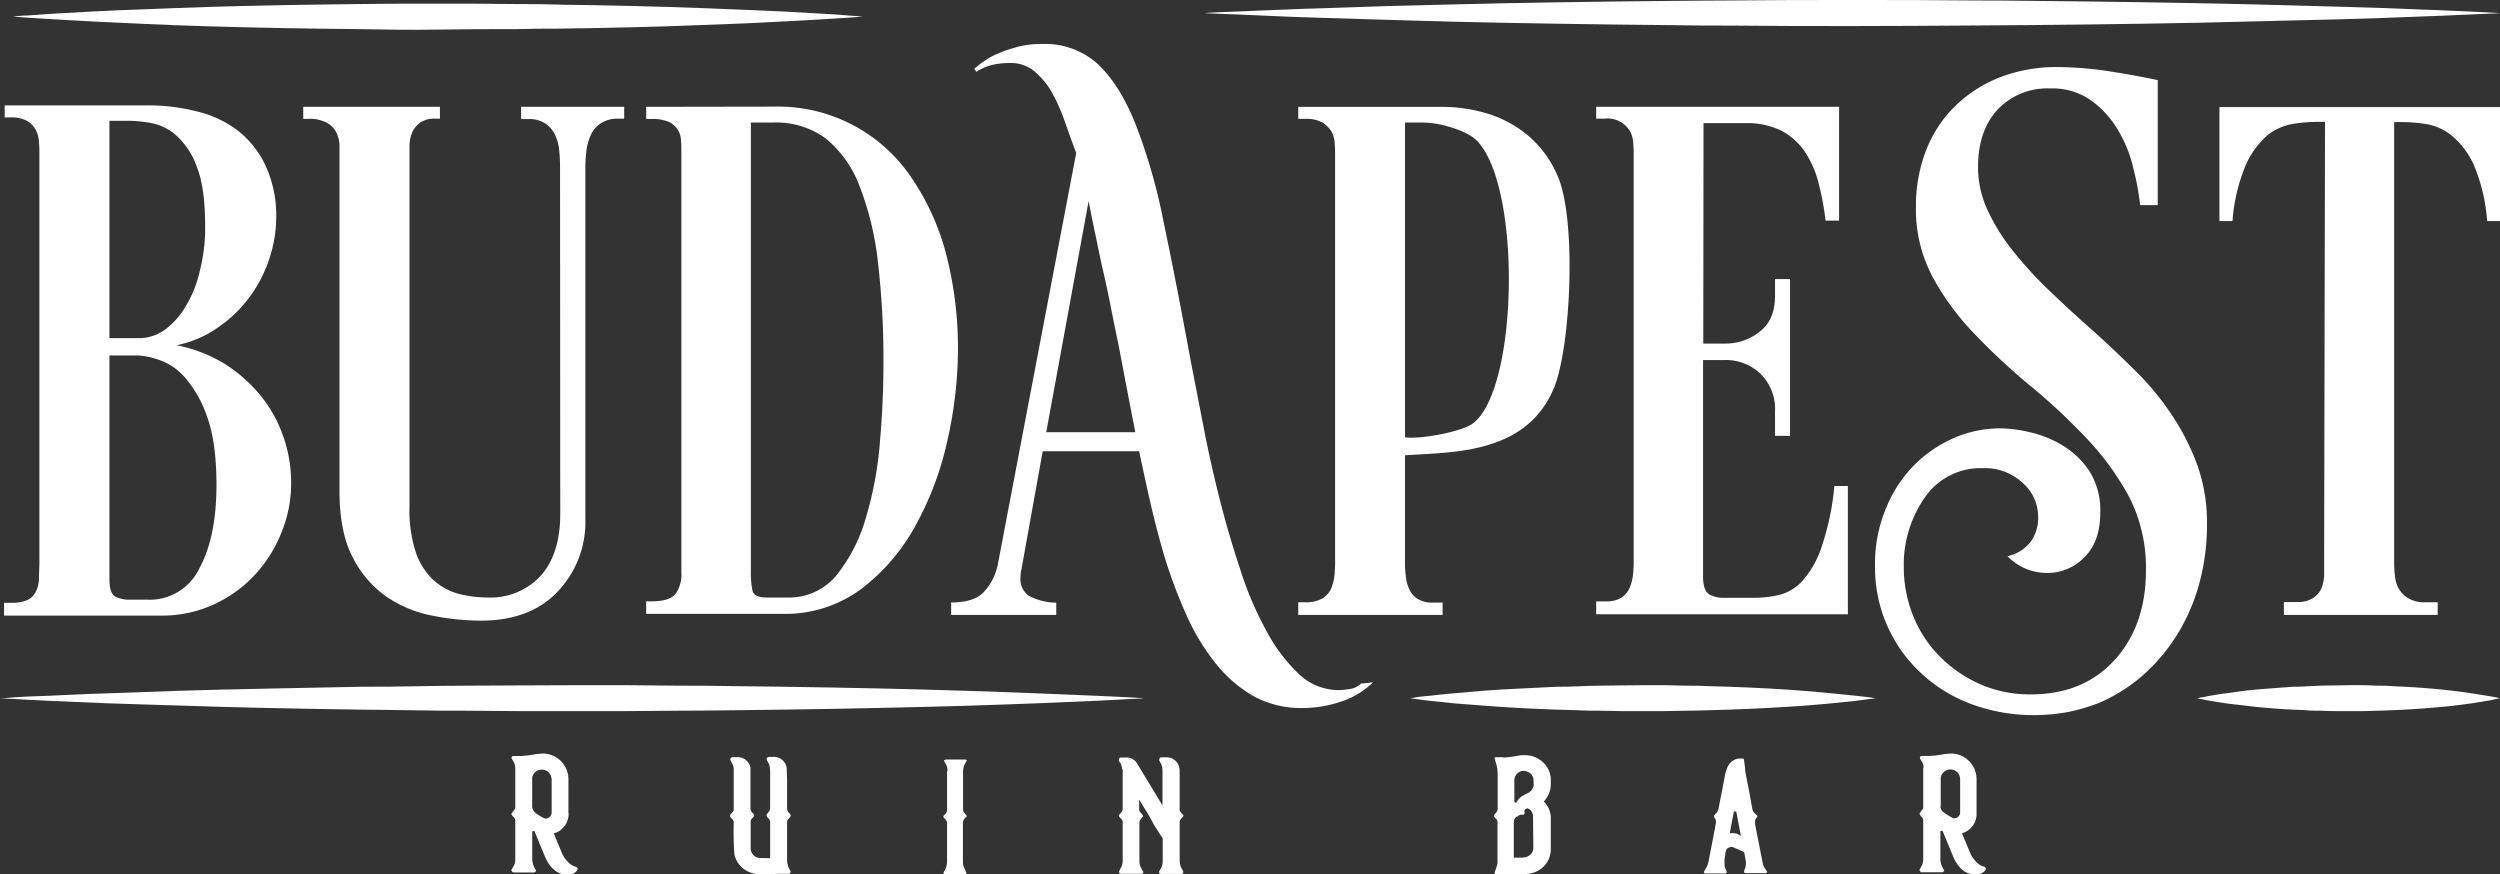 <?xml version="1.0" encoding="UTF-8"?> <svg xmlns="http://www.w3.org/2000/svg" viewBox="0 0 479.74 167.76"><rect x="0" y="0" width="479.74" height="167.76" fill="#333333" stroke="none"/><defs><style>.cls-1{fill:#fff;}</style></defs><g id="Слой_2" data-name="Слой 2"><g id="Слой_1-2" data-name="Слой 1"><path class="cls-1" d="M326.85,65.93H331a10.43,10.43,0,0,0,6.7-2.31c2-1.52,2.92-3.82,2.92-6.9V53.55h2.88V83.64h-2.88V79a9.45,9.45,0,0,0-2.8-7.28A9.55,9.55,0,0,0,331,69.09h-4.19v41.58c0,1.9.45,3,1.32,3.46a5.74,5.74,0,0,0,2.14.58h6.49a20.76,20.76,0,0,0,4.81-.58,9.14,9.14,0,0,0,4.39-2.75,18.69,18.69,0,0,0,3.58-6.38,51,51,0,0,0,2.47-11.74h2.59v24.61H306.3V115.4h1.89a5.36,5.36,0,0,0,2.92-.69,4.19,4.19,0,0,0,1.6-1.9,9.06,9.06,0,0,0,.66-2.51c.09-.9.13-1.76.13-2.5v-78a21.7,21.7,0,0,0-.09-2.31,5.3,5.3,0,0,0-.61-2.3,5,5,0,0,0-4.89-2.42H306.3V20.5h46.61V42.33h-2.59a53.78,53.78,0,0,0-1.32-7.1,19.36,19.36,0,0,0-2.58-6,12.46,12.46,0,0,0-4.52-4.12A14.82,14.82,0,0,0,335,23.63h-8.1Z"></path><path class="cls-1" d="M21,111.18c0,1.92.45,3.07,1.31,3.4a6.4,6.4,0,0,0,2.18.5h3.9a10.55,10.55,0,0,0,9.86-6c2.18-4,3.29-9.33,3.29-16q0-8.2-1.81-13.15a22.68,22.68,0,0,0-4.27-7.53,11.61,11.61,0,0,0-5-3.36,14.46,14.46,0,0,0-4-.83H21ZM39.37,43.52c0-4.84-.49-8.59-1.52-11.3a15,15,0,0,0-3.78-6,10,10,0,0,0-4.76-2.55,25.36,25.36,0,0,0-4.69-.49H21V64.89H26.8a8.51,8.51,0,0,0,4.76-1.56,14.6,14.6,0,0,0,4-4.43,22.21,22.21,0,0,0,2.75-6.79A33,33,0,0,0,39.37,43.52ZM28.23,20.22a38.15,38.15,0,0,1,9.71,1.2,20.81,20.81,0,0,1,7.81,3.73A18.44,18.44,0,0,1,51,31.89a22.63,22.63,0,0,1,2,9.91,25,25,0,0,1-1.39,8.05,25.46,25.46,0,0,1-3.91,7.4A24.9,24.9,0,0,1,41.59,63a20.83,20.83,0,0,1-7.73,3.25A28,28,0,0,1,43,69.75a29,29,0,0,1,6.94,6.08,25.52,25.52,0,0,1,4.4,7.88,26.51,26.51,0,0,1,1.53,9,24.89,24.89,0,0,1-2,9.82,26,26,0,0,1-5.27,8.1,24.82,24.82,0,0,1-7.89,5.5,23.75,23.75,0,0,1-9.9,2H.78v-2.46H2.22a7.22,7.22,0,0,0,3.13-.57,3.55,3.55,0,0,0,1.55-1.61A6,6,0,0,0,7.48,111c0-.94.08-2,.08-3V29.63c0-.65,0-1.44-.08-2.3A5.69,5.69,0,0,0,6.9,25a4.43,4.43,0,0,0-1.64-1.76,6.3,6.3,0,0,0-3.2-.71H.9V20.22Z"></path><path class="cls-1" d="M269.61,23.51V83.92c3,.41,11-1.06,13.15-2.75,8.67-6.9,9.2-45.58.61-54.21-1.44-1.44-4.19-2.34-5.88-2.8a18.08,18.08,0,0,0-4.69-.65Zm28.56,51c-5.38,12.83-19.73,12.21-28.56,12.86V108a17.44,17.44,0,0,0,.16,2.51,7.42,7.42,0,0,0,.65,2.54,4.5,4.5,0,0,0,1.57,1.85,5.52,5.52,0,0,0,3.08.74h1.76V118h-27.7v-2.43h1.32a6.27,6.27,0,0,0,3.33-.74,4.42,4.42,0,0,0,1.65-1.85,9.85,9.85,0,0,0,.65-2.54c.08-.91.12-1.74.12-2.51V29.88c0-.69,0-1.48-.07-2.35a5.41,5.41,0,0,0-.62-2.29,5.7,5.7,0,0,0-1.73-1.73,6.6,6.6,0,0,0-3.33-.7h-1.32v-2.3h27.42A30.09,30.09,0,0,1,286.08,22a22.32,22.32,0,0,1,7.77,4.56A20.87,20.87,0,0,1,299,34C302.56,42.46,301.42,66.79,298.17,74.51Z"></path><path class="cls-1" d="M231.26,2.51s.94-.09,2.79-.17,4.48-.2,7.85-.32,7.56-.33,12.3-.45,10.06-.38,15.86-.5S282.22.74,288.88.62s13.72-.25,21-.33L321,.17c3.75-.05,7.53-.05,11.35-.08C340,0,347.73,0,355.5,0S371,0,378.68.09q5.73,0,11.34.08l11.09.12c7.28.08,14.31.21,21,.33s13,.28,18.79.45,11.17.29,15.91.45L469.05,2c3.41.16,6.08.29,7.89.36s2.8.17,2.8.17l-2.8.12L469.05,3l-12.24.46c-4.74.16-10.08.33-15.91.44s-12.12.33-18.79.46-13.72.24-21,.33L390,4.81c-3.74,0-7.52.08-11.34.08C371,4.94,363.27,5,355.5,5s-15.54,0-23.18-.09c-3.82,0-7.6,0-11.35-.08l-11.1-.12c-7.27-.09-14.34-.21-21-.33s-13-.29-18.82-.46-11.15-.33-15.86-.48-8.89-.29-12.3-.47-6-.24-7.85-.32l-2.79-.12"></path><path class="cls-1" d="M2.47,3.17,4.32,3C5.51,3,7.24,2.8,9.5,2.67l8-.45c3.12-.16,6.62-.33,10.44-.45s8-.33,12.32-.45,9-.25,13.78-.33c2.38-.05,4.8-.08,7.28-.12S66.25.82,68.76.78C73.77.7,78.87.7,84,.7s10.2,0,15.21.08c2.51,0,5,0,7.48.09s4.85.07,7.27.12c4.77.08,9.37.21,13.77.33s8.51.29,12.33.45,7.31.29,10.44.45l8,.45c2.23.13,4,.29,5.19.37l1.84.13s-.65.08-1.84.16-3,.21-5.19.33-4.93.32-8,.45-6.62.38-10.44.49-8,.33-12.33.46-9,.24-13.77.33l-7.27.11c-2.47,0-5,0-7.48.09-5,0-10.11,0-15.21.09s-10.19,0-15.2-.09c-2.51,0-5-.09-7.43-.09l-7.28-.11c-4.77-.09-9.38-.21-13.78-.33S31.77,4.77,28,4.6s-7.32-.33-10.44-.49-5.8-.33-8-.45-4-.25-5.18-.33-1.85-.16-1.85-.16"></path><path class="cls-1" d="M359.81,108.37a27.28,27.28,0,0,1,1.9-10.31,25.41,25.41,0,0,1,5.13-8.3,24.77,24.77,0,0,1,7.64-5.5A22.29,22.29,0,0,1,384,82.2a25.42,25.42,0,0,1,5.51.74,21.5,21.5,0,0,1,6.2,2.47,16.57,16.57,0,0,1,5.17,4.89,14.14,14.14,0,0,1,2.15,8.08c0,3.7-1,6.54-3.05,8.56a9.76,9.76,0,0,1-7.1,3,10.43,10.43,0,0,1-7.65-3.21,7.61,7.61,0,0,0,4.52-2.87,7.8,7.8,0,0,0,1.36-4.61,8.6,8.6,0,0,0-3.05-6.65,10.52,10.52,0,0,0-7.43-2.76,13,13,0,0,0-11.3,5.67,22.56,22.56,0,0,0-4,13.36,25.05,25.05,0,0,0,1.77,9.24,23.44,23.44,0,0,0,5,7.73,25.52,25.52,0,0,0,7.65,5.35,23.68,23.68,0,0,0,9.94,2.06c6.78,0,12.13-2.23,16.11-6.62s6-10.12,6-17.23a29.75,29.75,0,0,0-3.29-14.17A52.8,52.8,0,0,0,400.3,84a119.43,119.43,0,0,0-10.61-9.9,122.4,122.4,0,0,1-10.56-9.79,50,50,0,0,1-8.18-11,27.68,27.68,0,0,1-3.29-13.76,29.45,29.45,0,0,1,1.85-10.44,24,24,0,0,1,5.34-8.42A25.64,25.64,0,0,1,383.36,15a30,30,0,0,1,11.51-2.13,66.31,66.31,0,0,1,9.87.81c3.49.54,6.6,1.12,9.32,1.69v24h-3.37a52.84,52.84,0,0,0-1.36-7.27,25,25,0,0,0-3-7.32,18.52,18.52,0,0,0-5.17-5.58,12.85,12.85,0,0,0-7.73-2.23A13.14,13.14,0,0,0,383.36,21c-2.5,2.71-3.78,6.38-3.78,11a19.42,19.42,0,0,0,1.76,8.18A38.61,38.61,0,0,0,386.16,48a75.27,75.27,0,0,0,7.19,7.85c2.79,2.68,5.79,5.43,9,8.26,2.63,2.39,5.21,4.85,7.77,7.4a51.9,51.9,0,0,1,6.74,8.26,45,45,0,0,1,4.8,9.49,32.83,32.83,0,0,1,1.85,11.3,42.82,42.82,0,0,1-1.31,10.77,37.44,37.44,0,0,1-4,9.78,35.42,35.42,0,0,1-6.57,8.1,31.89,31.89,0,0,1-8.92,5.71,37.93,37.93,0,0,1-5.75,1.69,35.65,35.65,0,0,1-6.87.62,34.16,34.16,0,0,1-9.78-1.45A28.79,28.79,0,0,1,365.4,125.6a27.69,27.69,0,0,1-5.59-17.23"></path><path class="cls-1" d="M200.77,82.94h17.09c-1.11-5.68-2.18-11.27-3.2-16.68-.5-2.36-1-4.78-1.48-7.24s-1-4.93-1.57-7.36-1-4.77-1.47-6.94-.87-4.23-1.24-6.13Zm62.71,48a15.9,15.9,0,0,1-6.37,3.77,22.92,22.92,0,0,1-7.23,1.16,19,19,0,0,1-9.5-2.38,25.65,25.65,0,0,1-7.27-6.41,42.17,42.17,0,0,1-5.47-9.13,95,95,0,0,1-4-10.56c-1.1-3.66-2.05-7.27-2.88-10.89s-1.52-6.91-2.17-9.91h-18.5L196,109.32a5.64,5.64,0,0,0-.17,1.57,3.8,3.8,0,0,0,1.61,3.44,11.43,11.43,0,0,0,5.25,1.32V118H182.52v-2.39c3.08,0,5.25-.73,6.49-2.26a10.73,10.73,0,0,0,2.46-5l15.05-79c-.78-2.05-1.52-4.15-2.26-6.24a34.61,34.61,0,0,0-2.5-5.54,15.17,15.17,0,0,0-3.34-3.95,7.11,7.11,0,0,0-4.68-1.53,15.37,15.37,0,0,0-3,.29,9.69,9.69,0,0,0-3.37,1.4l-.41-.58a20,20,0,0,1,3.37-2.38,23.47,23.47,0,0,1,4.14-1.6,18.1,18.1,0,0,1,5.68-.78,15,15,0,0,1,10.43,3.77c2.76,2.56,5.19,6.34,7.24,11.39a109.36,109.36,0,0,1,5.47,19c1.6,7.56,3.33,16.48,5.21,26.67q1.11,5.73,2.47,12.7c.87,4.6,1.94,9.29,3.13,14s2.54,9.21,4,13.61a64.74,64.74,0,0,0,5,11.63,31.91,31.91,0,0,0,6.16,8.14,11,11,0,0,0,7.6,3.07,13.15,13.15,0,0,0,2.39-.24,4,4,0,0,0,1.93-1Z"></path><path class="cls-1" d="M479.74,42.42h-2.47a33.9,33.9,0,0,0-2.59-10.86,15.81,15.81,0,0,0-4.32-5.63,10.44,10.44,0,0,0-4.84-2.13,30,30,0,0,0-4.48-.37h-1.61v84.5a20.44,20.44,0,0,0,.16,2.67,5.83,5.83,0,0,0,.78,2.47,5.21,5.21,0,0,0,1.82,1.76,6,6,0,0,0,3.28.74h2.31V118H438.27v-2.47h2.46a5.47,5.47,0,0,0,3.09-.74,4.48,4.48,0,0,0,1.6-1.76,7.77,7.77,0,0,0,.57-2.47c0-.91,0-1.81,0-2.67l.17-84.5h-1.6a29.76,29.76,0,0,0-4.48.37,10.83,10.83,0,0,0-4.89,2.13A16.47,16.47,0,0,0,431,31.56a33.9,33.9,0,0,0-2.59,10.86H425.9V20.55h53.84Z"></path><path class="cls-1" d="M169.53,69.66a161.14,161.14,0,0,0-1.07-19.47,57.49,57.49,0,0,0-3.53-14.52,21.64,21.64,0,0,0-6.45-9.08,16,16,0,0,0-9.95-3.08h-4.44v86.1a16.75,16.75,0,0,0,.33,3.83c.25.81,1.15,1.22,2.67,1.22H151a11.79,11.79,0,0,0,9.61-4.38,31.51,31.51,0,0,0,5.59-11.06,69.09,69.09,0,0,0,2.67-14.6c.46-5.3.66-10.27.66-15m-21-49.16A30.84,30.84,0,0,1,175,34.24a47,47,0,0,1,6.65,14.87,72.32,72.32,0,0,1,2.18,18,80.63,80.63,0,0,1-2,17.3,60.75,60.75,0,0,1-6.12,16.4A38.39,38.39,0,0,1,165.3,113a24.55,24.55,0,0,1-15.17,4.8H124v-2.41h1c2.18,0,3.69-.41,4.52-1.28a6.36,6.36,0,0,0,1.23-4.32V29c0-.66,0-1.4-.08-2.19a4,4,0,0,0-.66-2,4.24,4.24,0,0,0-1.72-1.44,7.86,7.86,0,0,0-3.29-.54h-1V20.5Z"></path><path class="cls-1" d="M107.47,31.93a27.33,27.33,0,0,0-.16-3,8.26,8.26,0,0,0-.78-3,5.34,5.34,0,0,0-1.86-2.22,5.74,5.74,0,0,0-3.36-.86H100V20.5h19.78v2.27h-1.16a5.86,5.86,0,0,0-3.28.86,5.31,5.31,0,0,0-1.94,2.22,10,10,0,0,0-.86,3,27.94,27.94,0,0,0-.21,3V99.62a19.37,19.37,0,0,1-5.3,13.89c-3.53,3.74-8.47,5.59-14.76,5.59a48.08,48.08,0,0,1-9.24-.95,23.26,23.26,0,0,1-8.75-3.57,20.39,20.39,0,0,1-6.54-7.51c-1.72-3.26-2.59-7.48-2.59-12.75V30c0-.69,0-1.44,0-2.3a6.44,6.44,0,0,0-.66-2.39,4.49,4.49,0,0,0-1.8-1.76,6.78,6.78,0,0,0-3.5-.74h-1V20.5H84.42v2.27h-.86a4.77,4.77,0,0,0-2.89.74,4.55,4.55,0,0,0-1.51,1.76,7.23,7.23,0,0,0-.58,2.39c0,.86,0,1.61,0,2.3V97.32a25.84,25.84,0,0,0,1.15,8.47,13.1,13.1,0,0,0,3.21,5.3,11.72,11.72,0,0,0,4.8,2.79,22.58,22.58,0,0,0,5.88.78,13.13,13.13,0,0,0,10.11-4.14c2.51-2.8,3.78-6.75,3.78-11.92Z"></path><path class="cls-1" d="M0,134s.87,0,2.47-.16,4-.21,7-.33,6.62-.33,10.82-.45,8.91-.33,14.05-.5,10.73-.29,16.61-.41,12.12-.24,18.52-.37c3.25,0,6.5,0,9.83-.08s6.65-.09,10-.12c6.74-.05,13.6-.05,20.46-.09s13.73,0,20.47.09c3.41,0,6.74,0,10.06.08l9.79.12c6.42.08,12.66.21,18.54.33s11.47.29,16.6.45,9.9.33,14.05.5,7.85.33,10.85.45,5.34.25,7,.33,2.47.16,2.47.16l-2.47.12c-1.61.08-3.94.25-7,.37l-10.85.46c-4.15.16-8.87.33-14.05.49s-10.68.28-16.6.41-12.12.25-18.54.33c-3.21.05-6.49.08-9.79.12s-6.65.08-10.06.08c-6.74.09-13.6.09-20.47.09s-13.72,0-20.46-.09c-3.38,0-6.74,0-10-.08s-6.58-.07-9.83-.12c-6.4-.08-12.61-.21-18.52-.33s-11.48-.29-16.61-.46-9.86-.28-14-.44l-10.82-.46c-3-.12-5.38-.29-7-.37L0,134"></path><path class="cls-1" d="M270.59,134s.33,0,1-.16,1.6-.21,2.83-.33,2.71-.33,4.4-.45,3.61-.33,5.71-.5,4.36-.29,6.79-.41,4.92-.24,7.52-.37c1.31,0,2.62,0,4-.08s2.7-.09,4.1-.12c2.71-.05,5.5-.05,8.3-.09s5.59,0,8.35.09c1.35,0,2.71,0,4.06.08l4,.12c2.63.08,5.14.21,7.56.33s4.64.29,6.74.45,4,.33,5.71.5,3.21.33,4.41.45,2.17.25,2.83.33,1,.16,1,.16l-1,.12c-.66.08-1.61.25-2.83.37l-4.41.46c-1.68.16-3.61.33-5.71.49s-4.35.28-6.74.41-4.93.25-7.56.33c-1.31.05-2.63.08-4,.12s-2.71.08-4.06.08c-2.76.09-5.56.09-8.35.09s-5.59,0-8.3-.09c-1.4,0-2.76,0-4.1-.08s-2.68-.07-4-.12c-2.6-.08-5.14-.21-7.52-.33s-4.7-.29-6.79-.46-4-.28-5.71-.44l-4.4-.46c-1.23-.12-2.18-.29-2.83-.37l-1-.12"></path><path class="cls-1" d="M421.62,134a5.42,5.42,0,0,0,.66-.16c.46,0,1.07-.21,1.85-.33s1.77-.33,2.88-.45,2.34-.33,3.7-.5,2.84-.29,4.39-.41,3.21-.24,4.94-.37c.82,0,1.68,0,2.58-.08l2.64-.12c1.8-.05,3.61-.05,5.42-.09s3.65,0,5.42.09c.91,0,1.77,0,2.67.08l2.59.12c1.69.08,3.34.21,4.9.33s3,.29,4.4.45,2.63.33,3.73.5,2.06.33,2.84.45,1.44.25,1.85.33l.65.16-.65.12c-.41.08-1,.25-1.85.37l-2.84.46c-1.1.16-2.38.33-3.73.49s-2.84.28-4.4.41-3.21.25-4.9.33c-.86.05-1.72.08-2.59.12s-1.76.08-2.67.08c-1.77.09-3.62.09-5.42.09s-3.62,0-5.42-.09c-.87,0-1.77,0-2.64-.08s-1.76-.07-2.58-.12c-1.73-.08-3.37-.21-4.94-.33s-3-.29-4.39-.46-2.59-.28-3.7-.44l-2.88-.46c-.78-.12-1.39-.29-1.85-.37l-.66-.12"></path><path class="cls-1" d="M109.08,156v-6.49a4.92,4.92,0,0,0-5.14-4.9l-1,.09a25,25,0,0,1-2.8.37H98.43c-.45.24-.25.53,0,.9a2.64,2.64,0,0,1,.45,1.39v7.57c0,.62-.9,1-.7,1.4s.7.57.7,1.15v7.47c0,1.32-.94,1.85-.7,2.18s.25.29.83.29l3.53,0c.08,0,.41-.25.29-.45a4,4,0,0,1-.7-2.09v-5.35l.41-.08,1.93,4.68c.78,1.94,2.14,3.7,4.32,3.7a2.41,2.41,0,0,0,1.88-.66.56.56,0,0,0,.12-.61c-.19-.38-.85-.08-2-1.36a5.27,5.27,0,0,1-1-1.6l-1.52-3.66a3.89,3.89,0,0,0,2.84-3.9m-3.25-6.54v6.5a1.19,1.19,0,0,1-1.32,1.07,11,11,0,0,1-1.68-1,1.72,1.72,0,0,1-.74-1.28l0-5.59a1.9,1.9,0,0,1,2-1.51A1.85,1.85,0,0,1,105.83,149.43Z"></path><path class="cls-1" d="M140.8,147.71v7.52c0,.78-.7.78-.7,1.31s.7.57.7,1.28a59.89,59.89,0,0,0,.13,6.16,4.84,4.84,0,0,0,2.5,3.21,6.05,6.05,0,0,0,3.29.57h1.48a15.94,15.94,0,0,1,1.85-.08l1.36,0c.24,0,.36-.37.24-.62a3.61,3.61,0,0,1-.61-1.85v-7.39a1,1,0,0,1,.37-.78c.32-.37.53-.57,0-1.07a1.19,1.19,0,0,1-.37-.87v-5.5l-.08-2.35a2.53,2.53,0,0,0-2.72-2c-.49,0-1.11-.09-1.11.41s.66.65.66,2.46v6.37c0,1,0,1-.53,1.61-.29.28-.13.65.16.9a1.06,1.06,0,0,1,.37.82v6.87l-2.06-.05a1.87,1.87,0,0,1-1.68-1.93l0-5.1c0-.58.66-.69.66-1.15s-.7-.41-.7-1.51l0-7.65a2.47,2.47,0,0,0-2.55-2c-.74,0-1.11-.13-1.32.37-.12.33.66.86.66,2"></path><path class="cls-1" d="M181.74,148v7.36a1.29,1.29,0,0,1-.42.94c-.16.17-.28.25-.28.42s.12.25.28.4a1.21,1.21,0,0,1,.42,1v7.14l-.05.54a2.79,2.79,0,0,1-.4,1.23l-.21.33c0,.08,0,.12,0,.21a.2.2,0,0,0,0,.12.21.21,0,0,0,.16.12,1.91,1.91,0,0,0,.45,0h3.13a1.3,1.3,0,0,0,.41,0c.08,0,.16-.08.21-.16v-.08c0-.09,0-.13-.05-.17l-.12-.28V167a2.83,2.83,0,0,1-.49-1.64V158a1.28,1.28,0,0,1,.4-1l.26-.24a.28.28,0,0,0,0-.33l-.26-.29h0a1.18,1.18,0,0,1-.37-.9V148a4.06,4.06,0,0,1,.12-.9,5.08,5.08,0,0,1,.21-.49l.28-.5a.17.17,0,0,0,.08-.16v0a.25.25,0,0,0-.16-.2l-.08,0h0l-.07,0h-3.5c-.16,0-.29,0-.37.09a.14.14,0,0,0-.08,0,.27.27,0,0,0-.08.16V146l.16.32v0a2.63,2.63,0,0,1,.5,1.6"></path><path class="cls-1" d="M215.44,147.66l0,3.78v3.79a1.11,1.11,0,0,1-.38.78c-.19.2-.32.33-.32.53s.13.29.32.53l.05,0a1,1,0,0,1,.33.71v7.39a2.84,2.84,0,0,1-.21,1.08,2.47,2.47,0,0,1-.2.4l-.21.41a.49.49,0,0,0-.08.25.4.4,0,0,0,.29.37h0l.5,0h3l.45,0h.21a.55.55,0,0,0,.16-.12.45.45,0,0,0,.05-.25l-.21-.37v0l-.09-.17c-.12-.2-.2-.4-.29-.57a3.07,3.07,0,0,1-.16-1.1V158a1.26,1.26,0,0,1,.37-.94h0l.07-.12.21-.21a.25.25,0,0,0,0-.33l-.21-.25-.12-.12a1.12,1.12,0,0,1-.37-.82l0-1.77,1.89,3.08c.25.46.67,1.19.74,1.36.25.53,1.65,2.62,1.89,3v4.64a3.24,3.24,0,0,1-.44,1.28l-.17.28a.37.37,0,0,0-.08.25c0,.21.08.33.25.37h.07l.62,0h2.79a3.44,3.44,0,0,0,.62,0,.21.21,0,0,0,.2-.12.26.26,0,0,0,.09-.17v-.08a.34.34,0,0,0-.09-.25l-.16-.33a1.91,1.91,0,0,1-.33-.81,4.18,4.18,0,0,1-.12-1.08V158.3l0-.57a1,1,0,0,1,.33-.66l.13-.15.2-.25a.21.21,0,0,0,0-.29l-.2-.25-.13-.12a1.44,1.44,0,0,1-.33-.58,2.2,2.2,0,0,1,0-.49v-.37h0v-6.78a2.26,2.26,0,0,0-.08-.5,2.44,2.44,0,0,0-1.77-1.88,2.56,2.56,0,0,0-.82-.08h-.94a.4.4,0,0,0-.29.41c0,.07,0,.16,0,.25a1.2,1.2,0,0,1,.16.28,3,3,0,0,1,.37.86,4.36,4.36,0,0,1,.08.82h0v6.62l-4.15-6.86-.37-.62-.41-.66a2.29,2.29,0,0,0-1.77-1.06,1.69,1.69,0,0,0-.49,0h-.82l0,0h-.08a.38.38,0,0,0-.25.4.53.53,0,0,0,0,.25l.12.25a0,0,0,0,0,.05,0,2.49,2.49,0,0,1,.41,1.34"></path><path class="cls-1" d="M287.4,148.24v6.86a1.21,1.21,0,0,1-.37.91c-.21.21-.33.33-.33.53s.12.29.33.54a1.18,1.18,0,0,1,.33.49,1.88,1.88,0,0,1,0,.53v6.79a5.94,5.94,0,0,1,0,.78c0,.24-.29,1-.42,1.39s-.16.46-.12.54a.22.22,0,0,0,.21.12l.49,0h5.27a4.14,4.14,0,0,0,.77-.08,5,5,0,0,0,3.09-1.85,4.66,4.66,0,0,0,.94-2.84v-6.32l-.08-.45a4.49,4.49,0,0,0-.91-2l-.24-.25-.13-.16.16-.12a4.75,4.75,0,0,0,1.2-3.2v-.75a3.39,3.39,0,0,0-.08-.9,4.65,4.65,0,0,0-1.85-2.88,4.92,4.92,0,0,0-3-1h-.28a4,4,0,0,0-.79.05,26.68,26.68,0,0,1-2.91.4h-.05a3.11,3.11,0,0,0-.61-.07h-.91l-.12,0a.23.23,0,0,0-.17.11c0,.05,0,.13,0,.18s.38,1.19.42,1.47a4.27,4.27,0,0,1,.12,1.11m3.24,5.76v-4.07a1.85,1.85,0,0,1,1.73-1.94c.05,0,.13,0,.17,0h0a2.76,2.76,0,0,1,.95.33,1.94,1.94,0,0,1,.81,1.15v.29l.05.86a2,2,0,0,1-.5,1.19,2,2,0,0,1-.74.5l-.7.37a3.05,3.05,0,0,0-1.19,1.07,2,2,0,0,0-.21.37Zm.66,2.67.46-.25s0,0,0,0l0,0,.17,0s0,0,.09,0h.28a.24.24,0,0,0,.21-.12l.08-.08v-.08l0-.46a.5.5,0,0,1,.33-.41v0l.2-.08h.09s.08,0,.12.08a1.31,1.31,0,0,1,.62.53,2.1,2.1,0,0,1,.28.83v.41l.05,5.8a1.72,1.72,0,0,1-.5,1.15,2,2,0,0,1-1.19.61c-.16,0-.33.05-.54.05h-1.52v-6.71a3.53,3.53,0,0,1,.05-.53,1.54,1.54,0,0,1,.28-.42l.13-.11v0l.08-.13A.55.55,0,0,0,291.3,156.67Z"></path><path class="cls-1" d="M331.13,148.2l-.5,2.58-.24,1.28-.3,1.49-.28,1.47a1.82,1.82,0,0,1-.7,1.23s0,.05,0,.05l-.12.12-.05,0s0,.12,0,.25,0,.16,0,.21.05,0,.05,0l.08.08,0,.07a.83.83,0,0,1,.21.58v.13l-.12.86-1.32,6.83a3.78,3.78,0,0,1-.66,1.47h0c0,.09-.08.12-.08.17l-.08.16a.22.22,0,0,0-.05.17v0a.2.2,0,0,0,.21.21l.45,0h2.8a5.47,5.47,0,0,0,.74,0c.08,0,.12,0,.16-.12a.16.16,0,0,0,0-.12c0-.09,0-.13,0-.17l-.16-.37a2.44,2.44,0,0,1-.25-1.15v-.37l0-.32.21-1.41a1.24,1.24,0,0,1,.28-.7,1.64,1.64,0,0,1,.74-.36h.05c.08,0,.12,0,.2,0,.25.08,1.48.61,2.3,1l.33,1.81a1.61,1.61,0,0,1,0,.41,2.78,2.78,0,0,1-.24,1.11l-.09.17a0,0,0,0,1,0,0l0,.16v.13a.22.22,0,0,0,.2.24l.21,0h3.25a2.52,2.52,0,0,0,.5,0,.23.23,0,0,0,.2-.12.2.2,0,0,0,0-.21v0a0,0,0,0,0,0,0l-.21-.33a3.1,3.1,0,0,1-.62-1.4l-1.43-7.28,0-.35v-.31a.72.72,0,0,1,.2-.53v0l.16-.2c0-.09.09-.12.09-.2v0a.22.22,0,0,0-.12-.21l-.26-.21a1.58,1.58,0,0,1-.61-1l-.7-3.86-.58-2.88a8.8,8.8,0,0,1-.12-1.26v0l-.21-1.44a.22.22,0,0,0-.2-.2l-.16,0h-.05l-.48,0h-.05l-.16,0a2.8,2.8,0,0,0-2.18,2Zm1.31,9,.29-1.48h.45l.9,4.72-.32-.24-.45-.2a3.83,3.83,0,0,0-1-.13h-.37l.12-.66Z"></path><path class="cls-1" d="M369.06,147.34v7.55c0,.62-.87,1-.66,1.41s.66.57.66,1.15v7.48c0,1.31-.9,1.85-.66,2.18s.21.28.78.28l3.58,0c.08,0,.41-.25.29-.46a3.6,3.6,0,0,1-.7-2.1v-5.34l.41-.08,1.93,4.69c.78,1.92,2.09,3.69,4.28,3.69a2.34,2.34,0,0,0,1.89-.65.53.53,0,0,0,.16-.62c-.21-.37-.91-.08-2-1.36a5.27,5.27,0,0,1-1-1.59l-1.52-3.67a3.84,3.84,0,0,0,2.79-3.9v-6.49a4.9,4.9,0,0,0-5.09-4.9l-1,.09a23.59,23.59,0,0,1-2.8.36h-1.72c-.46.26-.2.54,0,.91a2.26,2.26,0,0,1,.45,1.4m3.29,7.4v-5.59a1.93,1.93,0,0,1,2-1.52,1.85,1.85,0,0,1,1.72,1.81v6.49a1.15,1.15,0,0,1-1.31,1.06,10.42,10.42,0,0,1-1.65-1A1.61,1.61,0,0,1,372.35,154.74Z"></path></g></g></svg> 